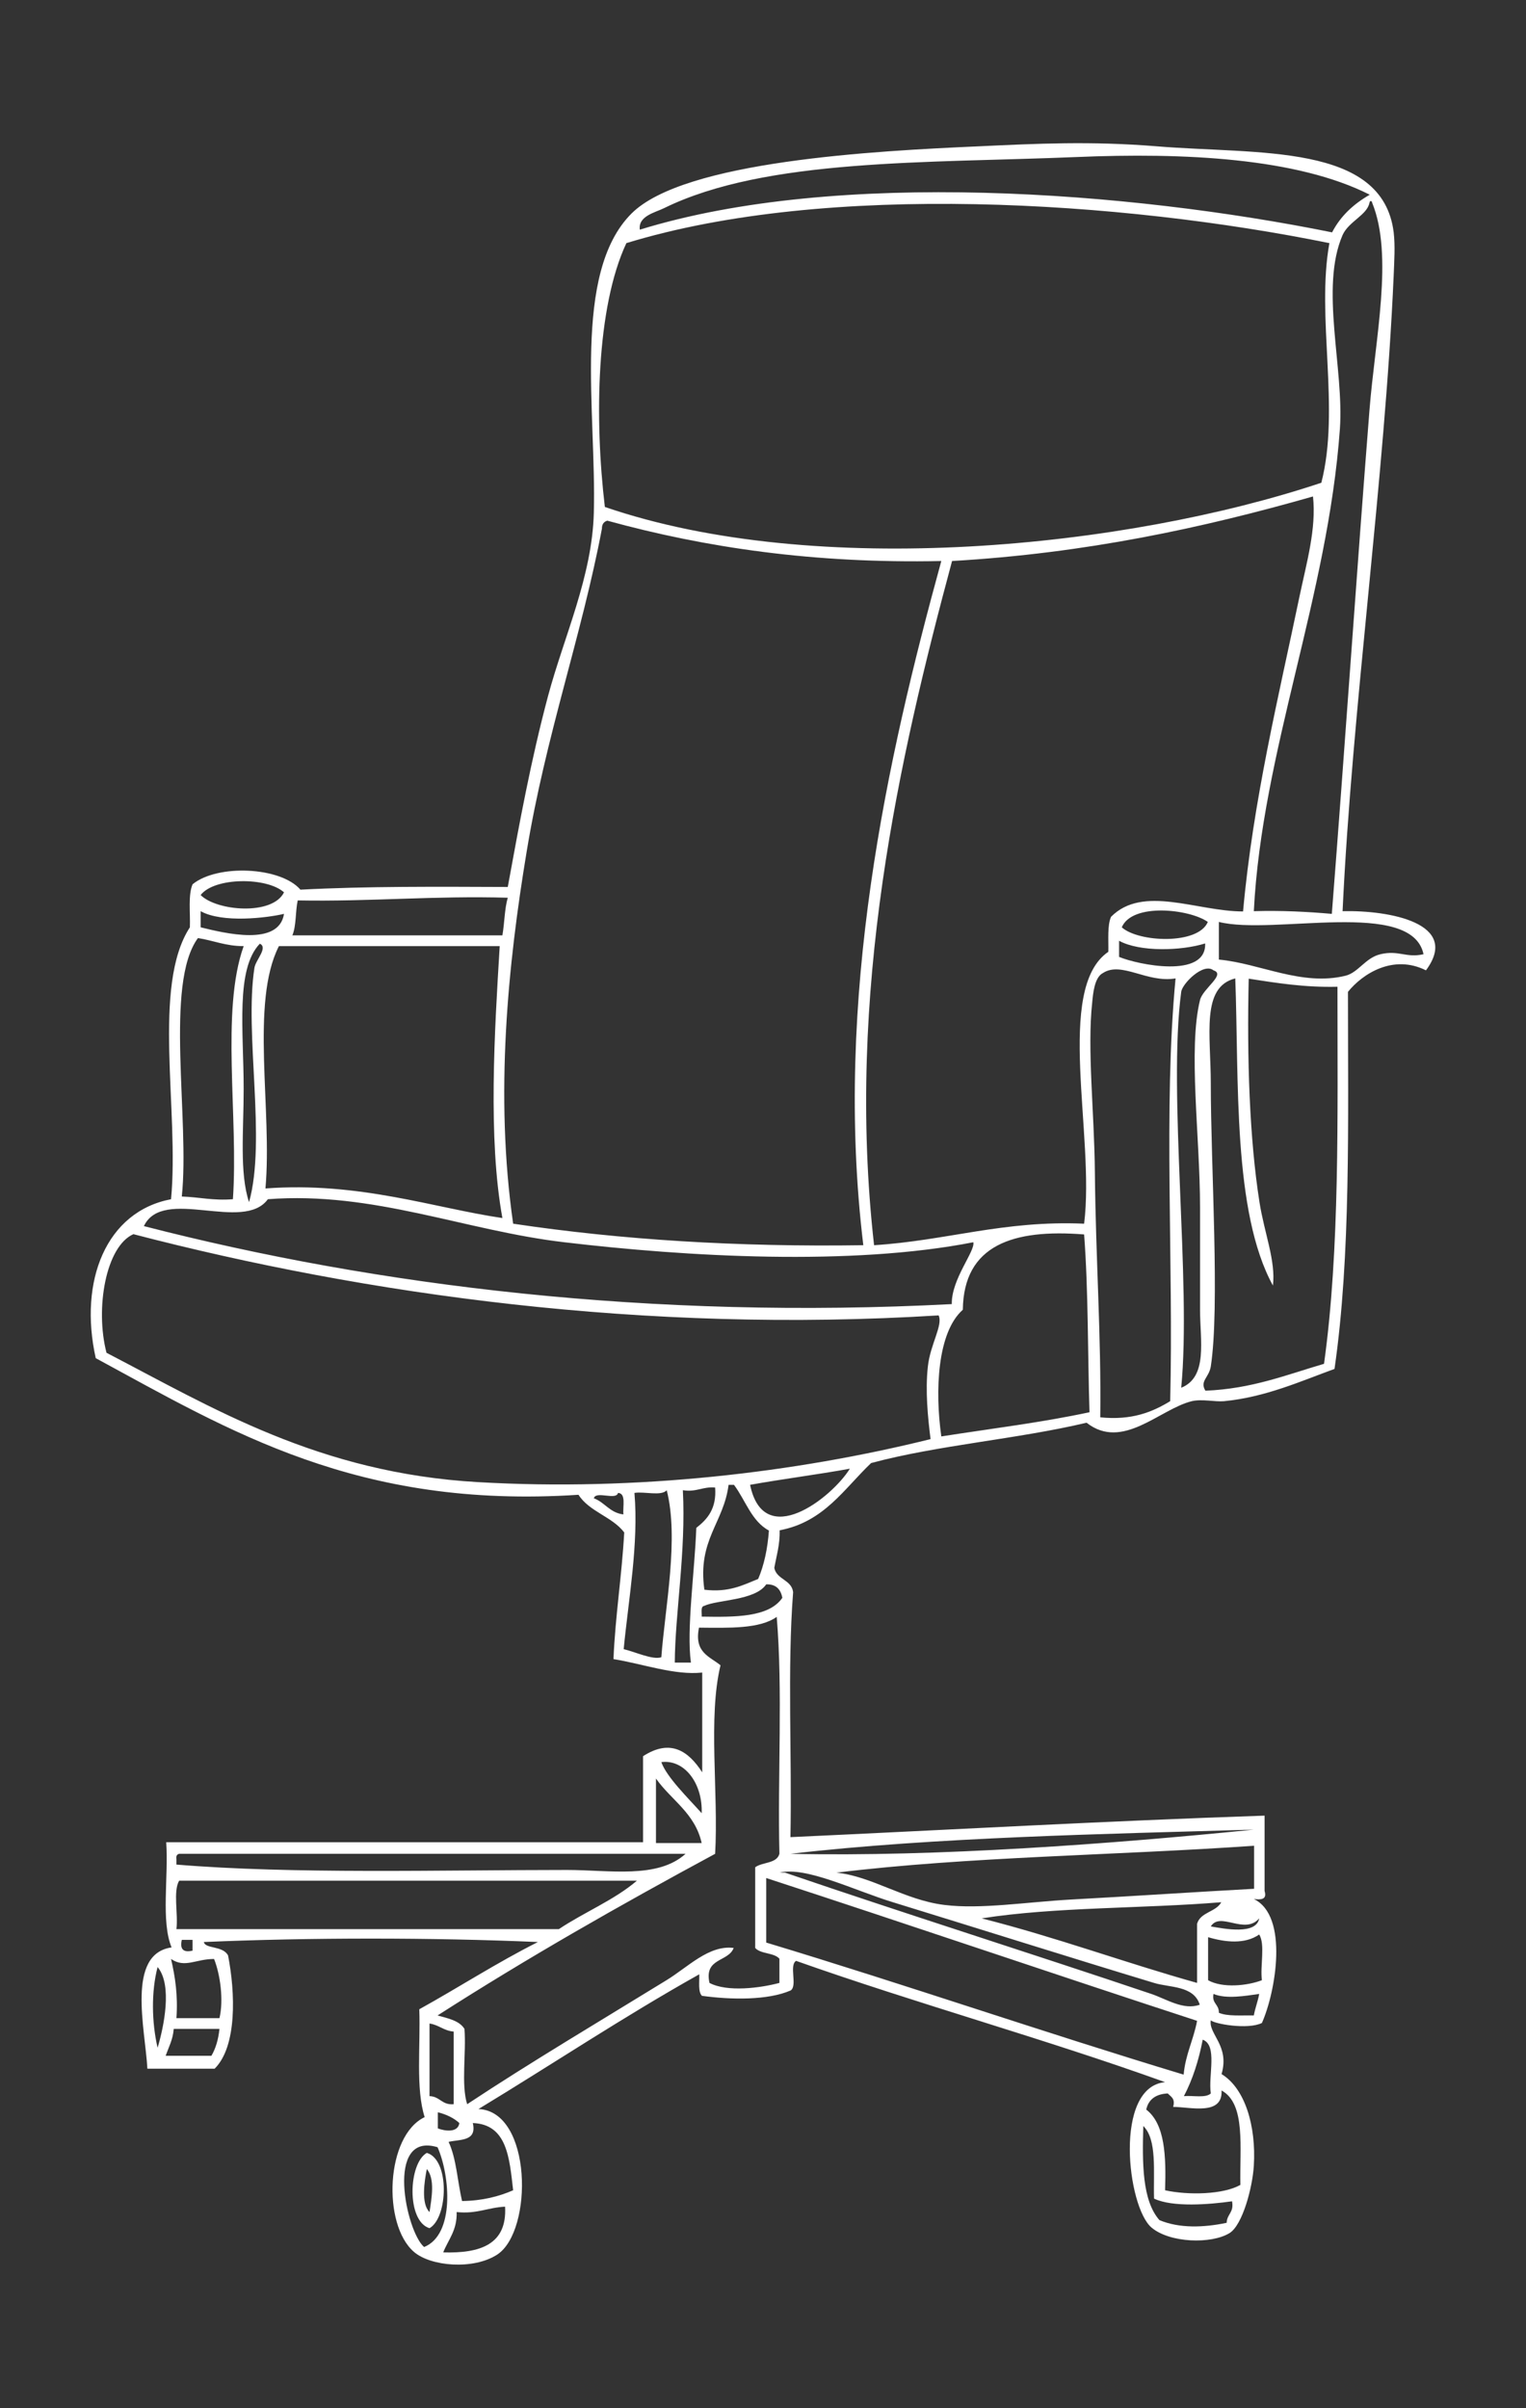 <?xml version="1.0" encoding="utf-8"?>
<!-- Generator: Adobe Illustrator 24.0.0, SVG Export Plug-In . SVG Version: 6.00 Build 0)  -->
<svg version="1.1" id="Layer_3" xmlns="http://www.w3.org/2000/svg" xmlns:xlink="http://www.w3.org/1999/xlink" x="0px" y="0px"
	 viewBox="0 0 567.4 895.4" style="enable-background:new 0 0 567.4 895.4;" xml:space="preserve">
<rect x="0" y="0" width="567.4" height="895.4" fill="#333333" stroke="none"/>
<style type="text/css">
	.st0{fill-rule:evenodd;clip-rule:evenodd;fill:#FFFFFF;}
</style>
<path class="st0" d="M159.7,828.5c-8.6-2.6-7.9-24.1-1-28C167.3,803,166.6,824.6,159.7,828.5z M159.7,822.5c0.8-5.2,2.1-12.3-1-16
	C157.8,811,156.5,819.4,159.7,822.5z"/>
<path class="st0" d="M499.2,338.8c17.5-0.4,44,4.5,31,22c-12.2-6.1-23.6,1.3-29,8c0,48.4,1.1,98-5,140.2
	c-12.4,4.5-25.6,10.5-41.1,12c-3.4,0.3-8.2-0.9-12,0c-12,3-25.7,18.5-39.1,8c-25.6,6.1-55.2,8.3-80.1,15c-10.1,9.6-17.5,21.9-34,25
	c0.1,5.5-1.2,9.5-2,14c0.9,4.4,6.4,4.3,7,9c-2.2,28.5-0.4,61-1,91.1c58.7-2.7,116.9-6,176.3-8c0,9.3,0,18.7,0,28c1,3.3-1.4,3.3-4,3
	c13.1,6.3,8.1,34.7,3,46.1c-5.3,2.6-17.8,0.3-19-1c-0.9,5.2,7.1,9.4,4,20c8.7,5.3,12.9,19.2,12,34.1c-0.5,8.1-4.2,22-9,25
	c-6.8,4.2-22.2,3.7-29-2c-9.1-7.6-14.2-52.3,5-54.1c-44.7-16.1-92.3-29.2-137.2-45.1c-2.7,1.7,0.6,9.2-2,11c-8.5,3.7-22.1,3.5-33,2
	c-1.5-1.5-0.9-5.1-1-8c-28.2,15.8-54.7,33.5-82.1,50.1c20,0.8,20.4,45.3,7,54.1c-8.9,5.8-24.8,4.4-31-1c-11.8-10.2-10.5-43.2,4-50.1
	c-3.4-10.6-1.5-26.5-2-40.1c14.8-8.2,28.8-17.3,44.1-25c-39.1-1.7-85.1-1.7-124.2,0c0.5,2.6,7.1,1.3,9,5c2.7,13.8,3.4,33.8-5,42.1
	c-8.3,0-16.7,0-25,0c-0.8-14.8-7.9-42.7,9-45.1c-4-9.6-1.1-26.2-2-39.1c59.1,0,118.2,0,177.3,0c0-10.7,0-21.4,0-32
	c10.2-6.6,16.9-1.9,22,6c0-12.4,0-24.7,0-37.1c-10.3,1.1-22.3-3.3-33-5c0.7-16.3,3.1-30.9,4-47.1c-4.5-5.9-13-7.7-17-14
	C132.9,561.2,85.4,532,35.6,505c-6.4-28.8,3.9-54.5,28-59.1c3.1-32.9-7.2-79.3,7-101.1c0.2-5.5-0.7-12,1-16c9.3-7.6,32.8-6.5,40.1,2
	c24.8-1.3,51-1.1,77.1-1c4.4-24.1,8.6-47.1,15-71.1c5.9-22,16.4-44.4,17-68.1c1-37.3-8.2-89,14-111.2c19.6-19.6,90.8-23.3,129.2-25
	c21.5-1,41.5-2,66.1,0c37.6,3.1,84-1.3,88.1,32c0.6,5.1,0.2,10.7,0,16C514.9,178.2,502.7,263.4,499.2,338.8z M400.1,58.4
	c-55.2,2.3-115.3,0.4-153.2,19c-3.2,1.6-9.7,2.9-9,8c73.5-22.7,182.3-14.2,257.4,1c3.2-6.2,8.1-10.6,14-14
	C482.2,58.7,440.4,56.7,400.1,58.4z M499.2,87.4c-8.5,19.6,0.6,49.7-1,72.1c-4.5,62.5-29,119.9-32,179.3c10.3-0.3,19.9,0.2,29,1
	c4.8-61.2,9.2-126.6,14-187.3c2.1-26.6,9-57.5,1-77.1c0-0.6-0.8-1.1-1,0C508.3,80,501.5,82.3,499.2,87.4z M232.9,90.4
	c-11.2,23.9-11.9,65.3-8,98.1c78.7,27,193.9,15.2,266.4-9c7.1-27.5-2-61.6,3-89.1C417,74.7,307.7,67.5,232.9,90.4z M354,208.6
	c-19.7,73.3-39.6,160.5-29,254.4c27-1.7,48.1-9.3,78.1-8c4.1-32.8-11-87.4,9-101.1c0.1-4.6-0.4-9.8,1-13c11.9-12,31.9-2,49.1-2
	c3.7-41.2,13.3-80.2,21-117.2c2.6-12.4,6.3-25.1,5-37.1C447.2,196.3,403.9,205.7,354,208.6z M225.8,193.6c-1.3,0.4-2,1.3-2,3
	c-7.6,40.1-20.9,76.9-28,120.2c-6.9,41.6-11.9,90.3-5,138.2c40.1,6,83.4,8.7,130.2,8c-11.1-91.8,8.9-181.2,29-254.4
	C302.6,209.6,262.2,203.6,225.8,193.6z M74.6,332.8c6,6,26.7,7.7,31-1C99.3,326.1,79.8,326.1,74.6,332.8z M110.7,334.8
	c-0.9,4.1-0.5,9.5-2,13c26,0,52.1,0,78.1,0c0.8-4.6,0.8-9.9,2-14C161.6,333,137.6,335.3,110.7,334.8z M74.6,344.8
	c9,2.2,29.1,7.2,31-5c-6.4,1.5-22.9,3.5-31-1C74.6,340.8,74.6,342.8,74.6,344.8z M417.1,344.8c6.2,5.6,28.4,6.6,32-2
	C442.3,338,421,335.6,417.1,344.8z M453.2,356.8c15.3,1.4,30.8,10,47.1,6c4.8-1.2,7.4-6.7,13-8c6.8-1.6,9.6,1.5,16,0
	c-4.4-20.8-55.8-6.9-76.1-12C453.2,347.4,453.2,352.1,453.2,356.8z M73.6,348.8c-12.5,17-3,67.4-6,96.1c6.4,0.2,11.7,1.6,19,1
	c2.1-30.6-4.6-70,4-94.1C83.9,351.8,79.4,349.7,73.6,348.8z M416.1,355.8c6.9,2.9,32.5,8.2,32-5c-9,2.8-24.4,3.2-32-1
	C416.1,351.8,416.1,353.8,416.1,355.8z M90.6,404.9c0,15.6-1.6,31.2,2,42.1c6.5-23.2-1.8-62.6,2-87.1c0.4-2.9,5.2-7.6,2-9
	C87.5,360.4,90.6,383.3,90.6,404.9z M98.7,441.9c34.9-2.6,62.8,7.3,88.1,11c-5.4-29.7-2.9-69.7-1-101.1c-27.4,0-54.7,0-82.1,0
	C93,372.8,101.3,412.8,98.7,441.9z M410.1,361.8c-3.2,1.6-3.7,7.8-4,11c-1.9,17.4,0.8,40.8,1,63.1c0.3,31.7,2.4,61.2,2,91.1
	c11.8,1.2,19.4-2,26-6c1.3-51.8-2.6-108.8,2-157.2C426.5,365.6,417,357.3,410.1,361.8z M439.2,368.8c-5,37.5,3.8,108.2,0,147.2
	c10-4,7-17.7,7-29c0-11.6,0-25.2,0-38.1c0-26.2-4.5-58.9,0-77.1c1.1-4.3,9.7-9.5,5-11C447.5,357.8,439.6,365.7,439.2,368.8z
	 M450.2,402.9c0,31.1,3.4,83,0,105.2c-0.7,4.2-4.2,5.4-2,9c17.3-0.7,30.1-5.9,44.1-10c5.9-42.5,5-91.8,5-140.2
	c-12.3,0.3-22.6-1.4-33-3c-0.7,29.6,0.3,59.6,4,83.1c1.8,11.5,6.1,21.8,5,31c-15-27.3-12.6-76.5-14-114.2
	C446.5,367,450.2,384.8,450.2,402.9z M209.8,461.9c-36.9-4.3-70.9-19-110.2-16c-9.1,12.5-39-4.9-46.1,10
	c86.9,22.4,188.7,34.8,300.4,29c-0.2-9.3,8.8-19.7,8-23C316.5,470.8,255.3,467.3,209.8,461.9z M49.6,458.9
	c-10.2,4.5-14.3,27.5-10,44.1c39.3,20.4,78.8,44.7,138.2,48.1c58.9,3.4,117.8-3.5,168.2-16c-1-8-2-17.9-1-27c0.9-8.3,5.7-15.4,4-19
	C239.6,495.9,136.1,481.4,49.6,458.9z M358,487c-9.5,8.4-10.4,30.1-8,47.1c18.5-2.9,37.5-5.2,55.1-9c-0.7-22-0.4-45-2-66.1
	C376.7,456.9,358.3,462.9,358,487z M278.9,552.1c5.1,24.6,30.3,4.9,37.1-6C303.9,548.3,291.1,549.9,278.9,552.1z M261.9,591.1
	c9.1,1.1,14.3-1.7,20-4c2.2-5.1,3.5-11.2,4-18c-6.5-3.5-8.7-11.3-13-17c-0.7,0-1.3,0-2,0C269.1,566.3,259.3,572.5,261.9,591.1z
	 M253.9,554.1c1.2,22.9-2.9,45.8-3,64.1c2,0,4,0,6,0c-1.7-12.2,1.4-33.8,2-50.1c4.1-3.2,7.6-7.1,7-15
	C261.2,552.7,259,554.9,253.9,554.1z M247.9,554.1c-2,2.3-8.3,0.4-12,1c1.6,19-2.2,39.4-4,58.1c4.3,1,10.8,4.1,14,3
	C247.3,597.5,252.5,572.1,247.9,554.1z M220.8,557.1c4.1,1.5,5.9,5.4,11,6c-0.3-3,1.1-7.8-2-8C229.1,558,221.6,554.2,220.8,557.1z
	 M284.9,589.1c-4.1,6.1-18.3,5.7-23,8c-1.5,0.2-0.9,2.4-1,4c12.5,0.2,25,0.3,30-7C290.3,591.1,288.7,589,284.9,589.1z M259.9,605.2
	c-1.9,9.3,4,10.7,8,14c-4.7,19.4-0.7,47.4-2,70.1c-35.4,19.1-70,38.8-103.2,60.1c3.9,1.1,8.1,1.9,10,5c0.7,9-1.3,20.7,1,28
	c23.4-15.5,50.2-31.4,74.1-46.1c7.9-4.8,15.8-13.2,25-12c-2,5.3-11.1,3.6-9,13c6.6,3.5,18.9,1.9,26,0c0-3,0-6,0-9c-2-2.3-7-1.7-9-4
	c0-10,0-20,0-30c2.7-2,8-1.3,9-5c-0.7-29,1.3-60.8-1-88.1C282.5,605.7,271.1,605.3,259.9,605.2z M245.9,655.2c1.9,5.5,10,13.4,15,19
	C261.3,663.1,254.5,654.1,245.9,655.2z M243.9,685.3c5.7,0,11.3,0,17,0c-2.5-11.2-11.4-16-17-24
	C243.9,669.2,243.9,677.3,243.9,685.3z M293.9,689.3c54.5,1.2,119.7-3.7,172.3-9C411.9,681.9,347.3,683.1,293.9,689.3z M311,696.3
	c13.1,1.3,25.4,10.2,40.1,12c13.5,1.7,30.8-1.1,47.1-2c23.9-1.3,46-2.8,68.1-4c0-5.3,0-10.7,0-16C414.7,689.9,360.1,690.3,311,696.3
	z M66.6,689.3c-0.8,0.2-1.2,0.8-1,2c0,0.7,0,1.3,0,2c43.1,3.6,98.7,2,145.2,2c15.8,0,33.7,3.4,44.1-6
	C192.1,689.3,129.4,689.3,66.6,689.3z M429.1,737.3c-32.7-9.9-64.9-20.1-97.1-30c-14.4-4.4-32.3-13.4-42.1-11c0.7,0,1.3,0,2,0
	c44.2,15.1,92.3,30.3,136.2,45.1c5.6,1.9,12,6.2,18,4C443.8,738.2,434.9,739.1,429.1,737.3z M284.9,722.3
	c52.3,15.8,102.9,33.3,155.2,49.1c0.7-7.6,3.7-13,5-20c-53.6-17.5-106.6-35.6-160.2-53.1C284.9,706.3,284.9,714.3,284.9,722.3z
	 M65.6,717.3c47.4,0,94.8,0,142.2,0c9.4-6.3,20.6-10.8,29-18c-56.8,0-113.5,0-170.2,0C64.3,703.3,66.3,711.6,65.6,717.3z M365,713.3
	c27.7,7,53,16.4,80.1,24c0-7.3,0-14.7,0-22c1.3-4.4,7-4.3,9-8C424.9,709.7,392.4,709,365,713.3z M450.2,716.3c5.2,0.9,16.9,3.2,18-3
	C462.8,719.6,453.7,710.6,450.2,716.3z M449.2,720.3c0,5.3,0,10.7,0,16c5.3,3,14.5,2.1,20,0c-0.7-5.4,1.3-13.3-1-17
	C462.9,723,455.6,722.2,449.2,720.3z M71.6,725.3c0-1.3,0-2.7,0-4c-1.3,0-2.7,0-4,0C66.8,724.8,68.2,726.1,71.6,725.3z M65.6,750.4
	c5.3,0,10.7,0,16,0c1.6-6.7,0.3-16.2-2-22c-6.9,0-10.8,3.5-16,0C65.1,734.9,66.2,741.8,65.6,750.4z M58.6,761.4
	c2.3-7.7,5.6-23.3,0-30C56.2,740.5,56.4,752,58.6,761.4z M453.2,748.4c3.2,1.4,8.4,0.9,13,1c0.5-2.8,1.5-5.2,2-8
	c-5.1,0.7-12.2,2-17,0C450.5,745,453.3,745.2,453.2,748.4z M159.7,779.4c3.9,0.1,4.6,3.4,9,3c0-9,0-18,0-27c-3.7-0.3-5.5-2.5-9-3
	C159.7,761.4,159.7,770.4,159.7,779.4z M61.6,764.4c5.7,0,11.4,0,17,0c1.6-2.7,2.6-6.1,3-10c-5.7,0-11.3,0-17,0
	C64.3,758.4,62.7,761.2,61.6,764.4z M440.2,779.4c3.4-0.3,8.1,0.8,10-1c-1-6.7,2.6-17.9-3-20C445.7,766.2,443.4,773.3,440.2,779.4z
	 M436.2,783.4c0.9-3.2-0.9-3.8-2-5c-4.4,0.2-7.2,2.2-8,6c7,5.4,7.4,17.3,7,30c8.6,1.9,21.7,1.6,28-2c-0.3-13.7,2.1-30.2-7-35.1
	C454.7,786.8,442.5,783.4,436.2,783.4z M162.8,791.4c2.6,1,7.5,1.7,8-2c-2.1-1.9-4.8-3.2-8-4C162.8,787.4,162.8,789.4,162.8,791.4z
	 M166.8,796.4c2.9,6.2,3.3,14.7,5,22c7.6-0.1,13.7-1.7,19-4c-1.4-12-2.2-24.5-15-25C177.4,796.3,171.1,795.4,166.8,796.4z
	 M431.1,825.5c7.4,3.1,16.4,2.8,25,1c0.1-3.3,2.8-3.8,2-8c-8.4,1.2-22.1,2.3-29-1c-0.3-10.1,1.2-21.9-4-27
	C424.7,804.5,424.7,818.2,431.1,825.5z M157.7,835.5c11.4-4.6,9.7-26.4,5-37.1C143,792.4,151,829.9,157.7,835.5z M169.8,822.5
	c0.2,6.8-3.1,10.2-5,15c13.7,0.4,23.8-2.9,23-17C181.4,820.8,177.2,823.3,169.8,822.5z"/>
</svg>
